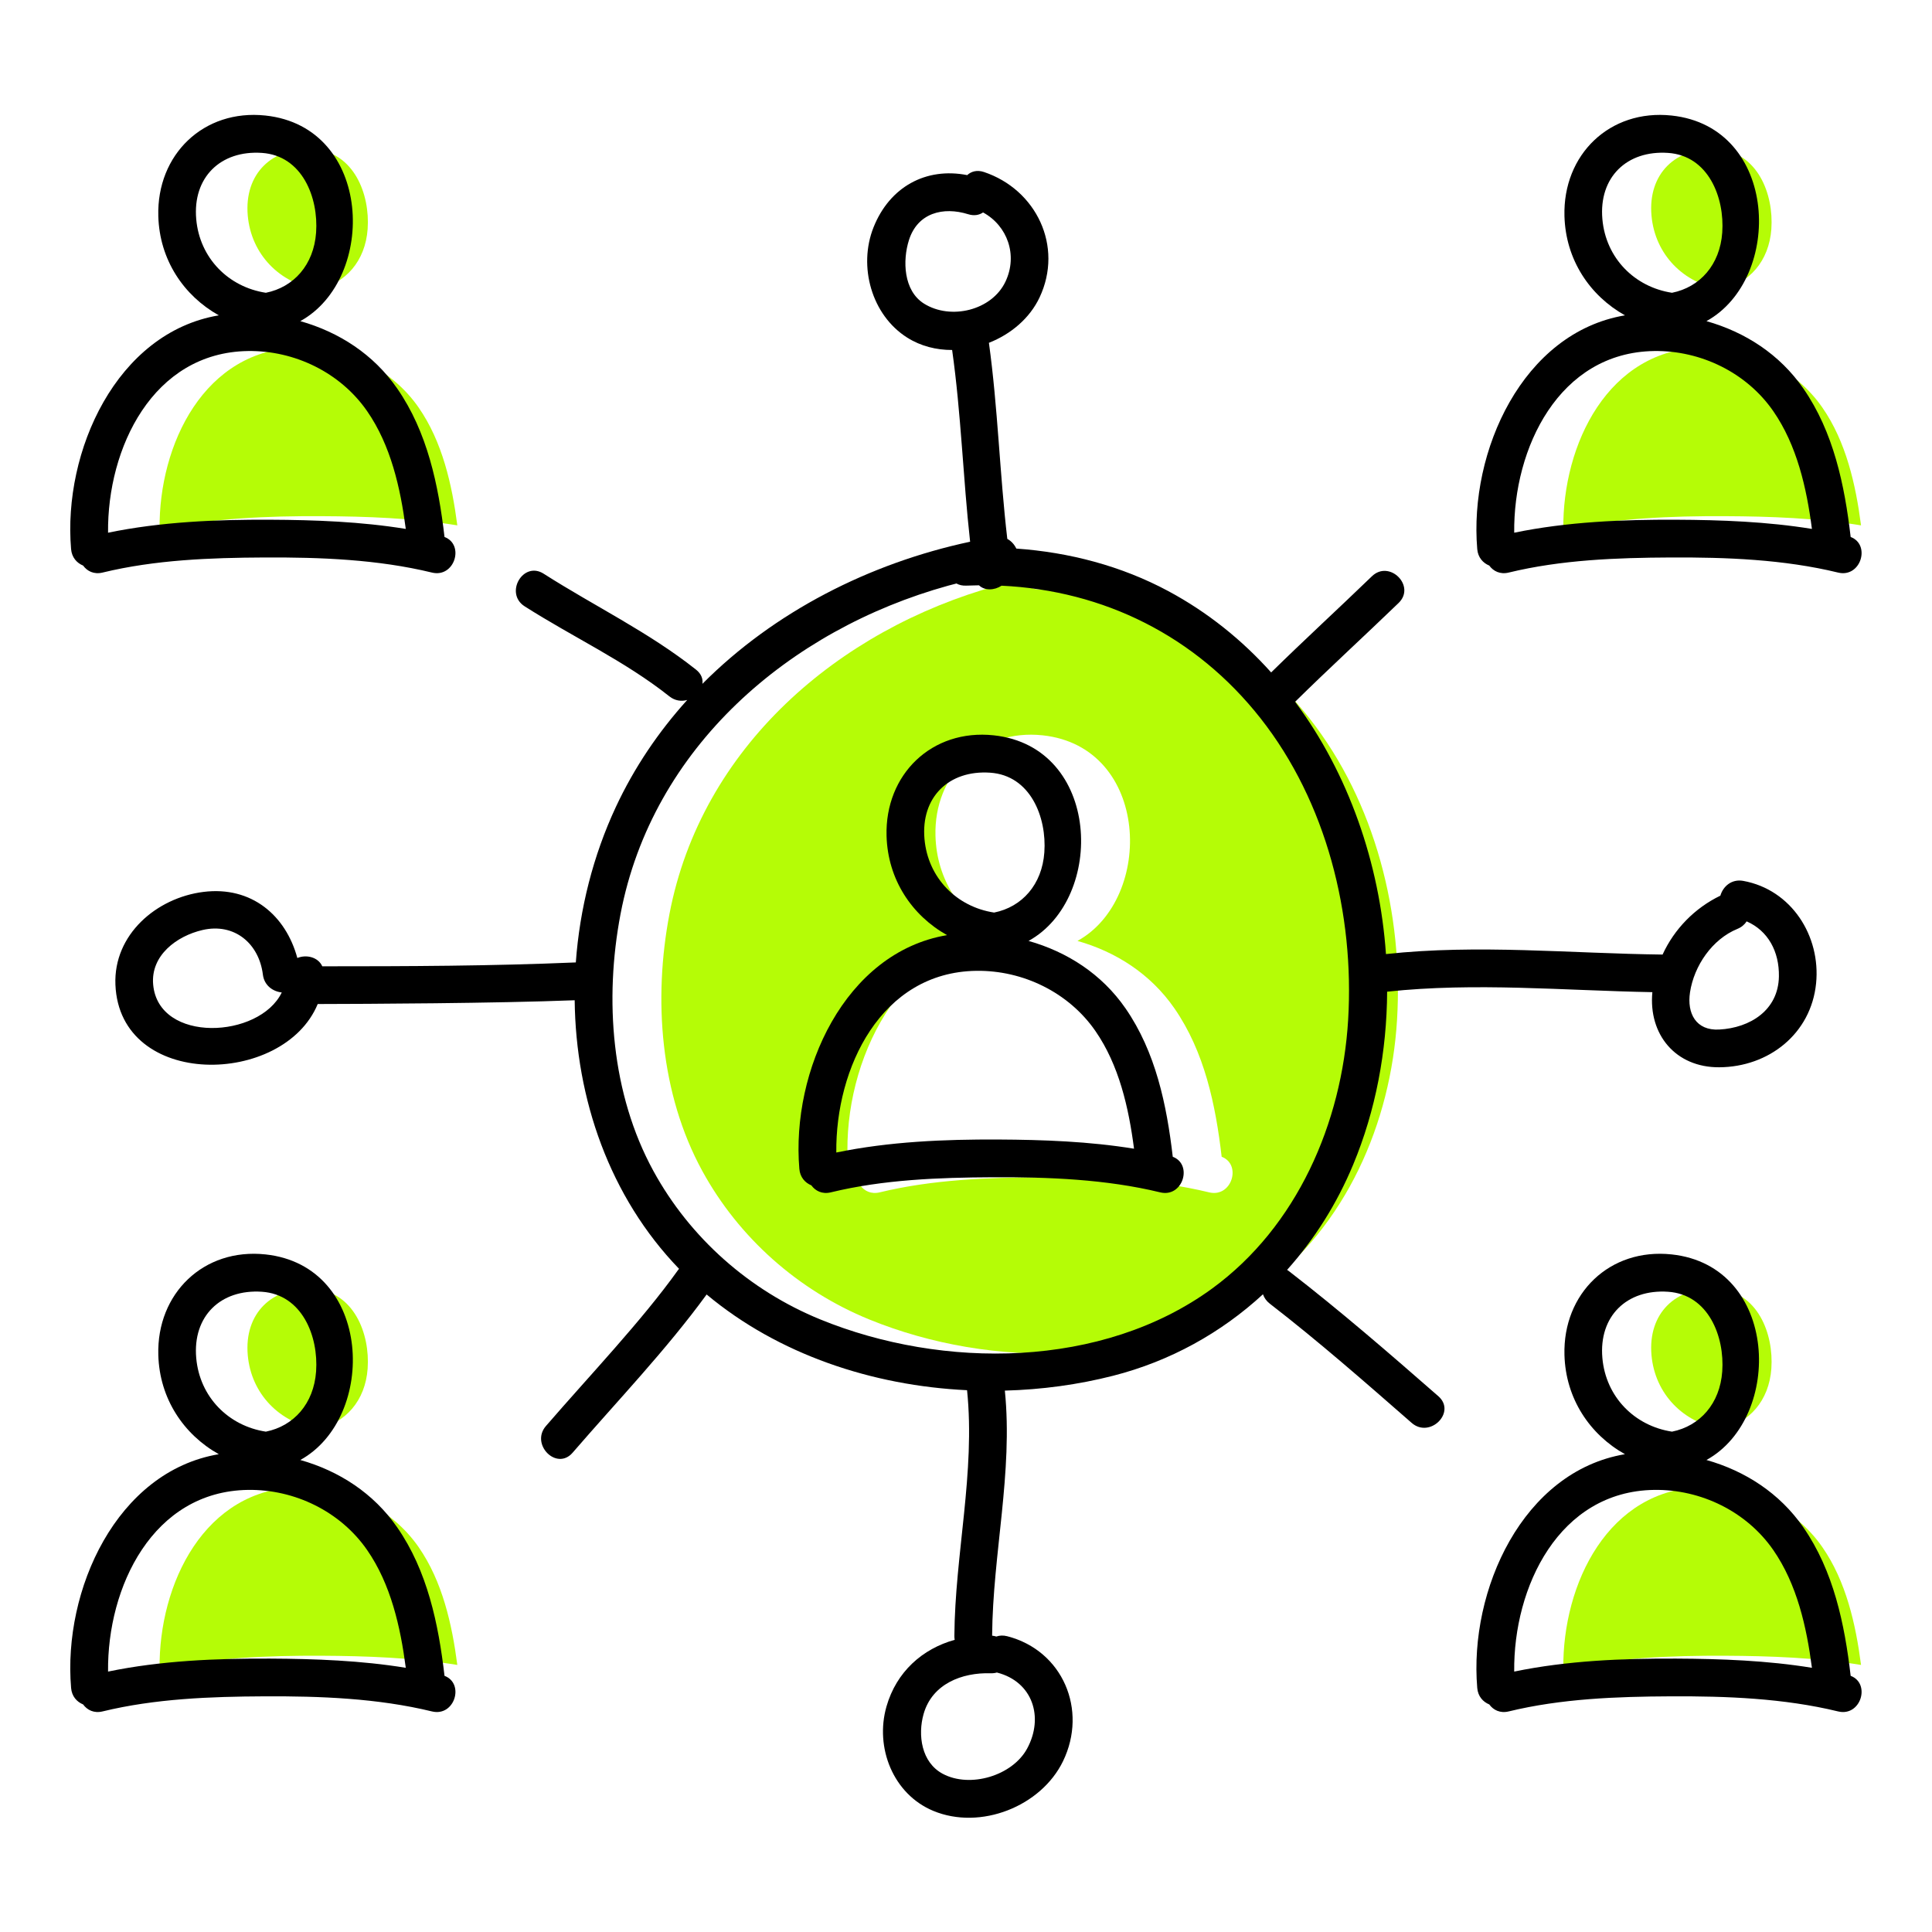 <svg width="100" height="100" viewBox="0 0 100 100" fill="none" xmlns="http://www.w3.org/2000/svg">
<path d="M8.26 27.389C10.999 26.822 13.864 26.703 16.643 26.717C18.974 26.728 21.354 26.815 23.671 27.193C23.395 25.068 22.895 22.865 21.67 21.096C20.291 19.105 17.923 17.95 15.5 17.985C10.576 18.057 8.212 23.012 8.26 27.389Z" fill="#B5FC06"/>
<path d="M16.428 14.97C17.875 14.68 18.91 13.522 19.029 11.854C19.158 10.042 18.313 7.869 16.222 7.729C14.085 7.586 12.632 8.997 12.824 11.162C13.003 13.176 14.492 14.674 16.428 14.97Z" fill="#B5FC06"/>
<path d="M80.917 27.389C83.655 26.822 86.52 26.703 89.299 26.717C91.63 26.728 94.01 26.815 96.327 27.193C96.051 25.068 95.551 22.865 94.326 21.096C92.947 19.105 90.58 17.95 88.156 17.985C83.232 18.057 80.869 23.012 80.917 27.389Z" fill="#B5FC06"/>
<path d="M89.085 14.97C90.531 14.68 91.566 13.522 91.685 11.854C91.814 10.042 90.969 7.869 88.878 7.729C86.741 7.586 85.288 8.997 85.481 11.162C85.66 13.176 87.148 14.674 89.085 14.97Z" fill="#B5FC06"/>
<path d="M8.26 86.373C10.999 85.807 13.864 85.688 16.643 85.701C18.974 85.713 21.354 85.8 23.671 86.177C23.395 84.053 22.895 81.849 21.67 80.081C20.291 78.09 17.923 76.934 15.5 76.969C10.576 77.042 8.212 81.996 8.26 86.373Z" fill="#B5FC06"/>
<path d="M16.428 73.954C17.875 73.664 18.91 72.506 19.029 70.839C19.158 69.027 18.313 66.854 16.222 66.714C14.085 66.57 12.632 67.981 12.824 70.146C13.003 72.161 14.492 73.658 16.428 73.954Z" fill="#B5FC06"/>
<path d="M80.917 86.373C83.655 85.807 86.52 85.688 89.299 85.701C91.63 85.713 94.01 85.8 96.327 86.177C96.051 84.053 95.551 81.849 94.326 80.081C92.947 78.09 90.58 76.934 88.156 76.969C83.232 77.042 80.869 81.996 80.917 86.373Z" fill="#B5FC06"/>
<path d="M89.085 73.954C90.531 73.664 91.566 72.506 91.685 70.839C91.814 69.027 90.969 66.854 88.878 66.714C86.741 66.57 85.288 67.981 85.481 70.146C85.66 72.161 87.148 73.658 89.085 73.954Z" fill="#B5FC06"/>
<path d="M44.99 68.294C51.335 70.883 59.58 70.852 65.281 66.687C69.671 63.479 71.992 58.114 72.311 52.783C72.639 47.325 71.196 41.522 67.775 37.177C64.424 32.92 59.659 30.564 54.372 30.316C53.998 30.559 53.499 30.583 53.204 30.295C52.984 30.298 52.764 30.303 52.542 30.312C52.342 30.321 52.174 30.279 52.038 30.202C51.894 30.239 51.751 30.274 51.608 30.314C43.394 32.59 36.296 38.68 34.65 47.313C33.809 51.721 34.169 56.62 36.351 60.609C38.246 64.075 41.328 66.8 44.99 68.294ZM51.55 48.402C49.736 47.386 48.481 45.53 48.42 43.265C48.333 40.085 50.76 37.719 53.965 38.06C59.523 38.654 59.76 46.498 55.77 48.702C57.771 49.268 59.558 50.417 60.785 52.188C62.349 54.447 62.92 57.186 63.233 59.874C64.283 60.271 63.759 62.002 62.582 61.716C59.77 61.034 56.796 60.921 53.914 60.935C51.121 60.948 48.259 61.054 45.533 61.716C45.088 61.824 44.736 61.643 44.527 61.354C44.206 61.222 43.942 60.938 43.905 60.502C43.476 55.438 46.258 49.295 51.55 48.402Z" fill="#B5FC06"/>
<path d="M4.302 29.274C4.51 29.562 4.862 29.744 5.308 29.636C8.033 28.974 10.895 28.868 13.688 28.855C16.571 28.841 19.545 28.953 22.357 29.636C23.533 29.921 24.058 28.191 23.008 27.794C22.695 25.106 22.124 22.367 20.559 20.108C19.333 18.337 17.545 17.188 15.544 16.622C19.535 14.418 19.297 6.573 13.74 5.98C10.535 5.638 8.107 8.005 8.194 11.185C8.256 13.45 9.51 15.305 11.325 16.322C6.032 17.215 3.25 23.358 3.679 28.422C3.717 28.858 3.98 29.142 4.302 29.274ZM10.157 11.346C9.964 9.181 11.417 7.77 13.555 7.914C15.645 8.054 16.49 10.226 16.361 12.039C16.242 13.706 15.207 14.864 13.761 15.154C11.825 14.858 10.335 13.361 10.157 11.346ZM12.832 18.169C15.256 18.134 17.623 19.289 19.002 21.28C20.227 23.049 20.727 25.253 21.003 27.377C18.686 26.999 16.306 26.912 13.976 26.901C11.196 26.888 8.331 27.007 5.593 27.573C5.545 23.196 7.909 18.242 12.832 18.169Z" fill="black"/>
<path d="M77.084 29.274C77.293 29.562 77.644 29.744 78.09 29.636C80.815 28.974 83.677 28.868 86.471 28.855C89.353 28.841 92.327 28.953 95.139 29.636C96.316 29.921 96.84 28.191 95.79 27.794C95.477 25.106 94.906 22.367 93.341 20.108C92.115 18.337 90.328 17.188 88.326 16.622C92.317 14.418 92.079 6.573 86.522 5.98C83.317 5.638 80.889 8.005 80.976 11.185C81.038 13.45 82.293 15.305 84.107 16.322C78.814 17.215 76.033 23.358 76.462 28.422C76.499 28.858 76.762 29.142 77.084 29.274ZM82.939 11.346C82.747 9.181 84.199 7.77 86.337 7.914C88.427 8.054 89.272 10.226 89.143 12.039C89.024 13.706 87.989 14.864 86.543 15.154C84.607 14.858 83.118 13.361 82.939 11.346ZM85.615 18.169C88.038 18.134 90.405 19.289 91.784 21.28C93.009 23.049 93.51 25.253 93.785 27.377C91.469 26.999 89.088 26.912 86.758 26.901C83.978 26.888 81.114 27.007 78.375 27.573C78.327 23.196 80.691 18.242 85.615 18.169Z" fill="black"/>
<path d="M41.996 61.354C42.205 61.642 42.556 61.824 43.002 61.716C45.728 61.054 48.59 60.948 51.383 60.935C54.265 60.921 57.239 61.034 60.051 61.716C61.227 62.002 61.752 60.271 60.702 59.874C60.389 57.186 59.818 54.448 58.253 52.188C57.027 50.417 55.24 49.268 53.238 48.702C57.229 46.498 56.992 38.654 51.434 38.06C48.229 37.718 45.801 40.085 45.888 43.265C45.95 45.53 47.204 47.386 49.019 48.402C43.726 49.295 40.945 55.438 41.374 60.502C41.411 60.938 41.674 61.222 41.996 61.354ZM47.851 43.426C47.659 41.261 49.111 39.85 51.249 39.994C53.34 40.134 54.185 42.307 54.055 44.119C53.936 45.786 52.902 46.944 51.455 47.234C49.519 46.939 48.03 45.441 47.851 43.426ZM50.527 50.25C52.95 50.214 55.317 51.37 56.696 53.361C57.921 55.13 58.422 57.333 58.697 59.457C56.381 59.08 54.001 58.993 51.67 58.981C48.89 58.968 46.026 59.087 43.287 59.654C43.24 55.276 45.603 50.322 50.527 50.25Z" fill="black"/>
<path d="M95.79 86.741C95.477 84.053 94.906 81.315 93.341 79.055C92.115 77.284 90.328 76.135 88.326 75.569C92.317 73.366 92.079 65.52 86.522 64.928C83.317 64.586 80.889 66.952 80.976 70.132C81.038 72.397 82.292 74.253 84.107 75.269C78.814 76.162 76.033 82.305 76.462 87.369C76.498 87.805 76.762 88.089 77.084 88.221C77.292 88.509 77.644 88.691 78.09 88.583C80.815 87.921 83.677 87.815 86.471 87.802C89.353 87.788 92.327 87.9 95.139 88.583C96.316 88.869 96.84 87.138 95.79 86.741ZM82.939 70.294C82.747 68.128 84.199 66.718 86.337 66.861C88.427 67.001 89.272 69.174 89.143 70.986C89.024 72.653 87.989 73.811 86.543 74.102C84.607 73.806 83.118 72.308 82.939 70.294ZM86.758 85.849C83.978 85.836 81.113 85.954 78.375 86.521C78.327 82.144 80.691 77.189 85.615 77.117C88.038 77.081 90.405 78.237 91.784 80.228C93.009 81.997 93.509 84.2 93.785 86.325C91.468 85.947 89.088 85.86 86.758 85.849Z" fill="black"/>
<path d="M23.008 86.741C22.695 84.053 22.124 81.315 20.559 79.055C19.333 77.284 17.546 76.135 15.544 75.569C19.535 73.366 19.297 65.52 13.74 64.928C10.536 64.586 8.107 66.952 8.194 70.132C8.256 72.397 9.51 74.253 11.325 75.269C6.032 76.162 3.251 82.305 3.68 87.369C3.716 87.805 3.98 88.089 4.302 88.221C4.51 88.509 4.862 88.691 5.308 88.583C8.033 87.921 10.895 87.815 13.688 87.802C16.571 87.788 19.545 87.9 22.357 88.583C23.534 88.869 24.058 87.138 23.008 86.741ZM10.157 70.294C9.964 68.128 11.417 66.718 13.555 66.861C15.645 67.001 16.49 69.174 16.361 70.986C16.242 72.653 15.207 73.811 13.761 74.102C11.825 73.806 10.336 72.308 10.157 70.294ZM13.976 85.849C11.197 85.836 8.331 85.954 5.593 86.521C5.545 82.144 7.909 77.189 12.832 77.117C15.256 77.081 17.623 78.237 19.002 80.228C20.227 81.997 20.727 84.2 21.003 86.325C18.686 85.947 16.306 85.86 13.976 85.849Z" fill="black"/>
<path d="M74.448 72.267C71.913 70.051 69.374 67.849 66.709 65.79C66.679 65.767 66.65 65.746 66.62 65.728C68.04 64.142 69.199 62.303 70.04 60.281C71.206 57.481 71.78 54.417 71.798 51.329C76.36 50.839 80.951 51.271 85.526 51.354C85.318 53.544 86.726 55.253 88.982 55.242C91.553 55.23 93.737 53.504 94 50.906C94.249 48.448 92.725 46.047 90.228 45.594C89.617 45.484 89.18 45.892 89.046 46.359C87.716 47.003 86.66 48.088 86.055 49.408C81.284 49.352 76.494 48.863 71.737 49.383C71.409 44.684 69.804 40.049 67.035 36.324C68.793 34.591 70.616 32.924 72.392 31.209C73.299 30.332 71.916 28.953 71.01 29.828C69.282 31.497 67.51 33.122 65.795 34.805C64.288 33.125 62.51 31.689 60.472 30.596C58.039 29.29 55.343 28.587 52.604 28.394C52.506 28.187 52.347 28.005 52.138 27.893C51.742 24.518 51.652 21.116 51.186 17.744C52.319 17.299 53.298 16.476 53.807 15.397C55.056 12.749 53.637 9.812 50.932 8.904C50.57 8.783 50.271 8.872 50.062 9.064C47.93 8.645 46.048 9.669 45.213 11.769C44.411 13.787 45.112 16.314 46.962 17.478C47.663 17.919 48.469 18.118 49.282 18.115C49.748 21.41 49.846 24.736 50.213 28.039C45.016 29.15 40.076 31.657 36.357 35.395C36.392 35.144 36.302 34.88 36.027 34.661C33.566 32.711 30.777 31.379 28.141 29.696C27.076 29.017 26.098 30.708 27.155 31.383C29.64 32.969 32.327 34.204 34.646 36.043C34.942 36.278 35.276 36.314 35.571 36.23C34.089 37.87 32.832 39.721 31.873 41.776C30.703 44.285 30.006 47.034 29.804 49.815C25.438 50.002 21.114 50.016 16.682 50.016C16.465 49.536 15.856 49.394 15.39 49.586C14.793 47.382 13.018 45.854 10.531 46.165C8.101 46.469 5.87 48.372 5.974 50.964C6.193 56.392 14.682 56.24 16.445 51.968C18.971 51.963 25.631 51.934 29.745 51.773C29.803 56.888 31.553 61.948 35.147 65.673C35.129 65.695 35.111 65.716 35.094 65.74C33.199 68.389 30.537 71.173 28.257 73.811C27.438 74.759 28.813 76.146 29.638 75.192C31.967 72.496 34.471 69.887 36.575 67.002C40.295 70.111 45.16 71.723 50.055 71.957C50.49 76.206 49.429 80.433 49.398 84.681C49.398 84.75 49.404 84.815 49.415 84.877C47.749 85.341 46.4 86.525 45.883 88.331C45.276 90.456 46.228 92.865 48.306 93.73C50.745 94.745 53.885 93.503 55.022 91.159C56.308 88.507 55.013 85.434 52.135 84.691C51.923 84.636 51.733 84.649 51.569 84.707C51.502 84.685 51.429 84.67 51.352 84.662C51.385 80.427 52.439 76.213 52.011 71.978C53.919 71.927 55.809 71.67 57.614 71.209C60.573 70.454 63.208 68.985 65.371 66.992C65.433 67.171 65.546 67.34 65.724 67.477C68.255 69.433 70.659 71.543 73.067 73.648C74.01 74.473 75.397 73.097 74.448 72.267ZM87.475 51.36C87.685 49.989 88.621 48.614 89.928 48.079C90.143 47.991 90.301 47.853 90.406 47.69C91.512 48.172 92.099 49.25 92.076 50.545C92.045 52.29 90.586 53.204 88.982 53.289C87.787 53.352 87.308 52.457 87.475 51.36ZM7.928 50.964C7.79 49.447 9.154 48.444 10.484 48.137C12.128 47.758 13.406 48.829 13.607 50.446C13.677 51.013 14.13 51.322 14.584 51.369C13.429 53.761 8.205 54.019 7.928 50.964ZM32.118 47.313C33.765 38.68 40.863 32.591 49.077 30.314C49.22 30.274 49.364 30.239 49.507 30.202C49.643 30.279 49.811 30.321 50.011 30.312C50.233 30.303 50.453 30.298 50.673 30.295C50.969 30.583 51.467 30.559 51.841 30.316C57.128 30.564 61.893 32.92 65.244 37.177C68.665 41.522 70.107 47.325 69.78 52.783C69.461 58.114 67.139 63.479 62.75 66.687C57.049 70.852 48.804 70.882 42.46 68.294C38.797 66.8 35.715 64.075 33.82 60.609C31.638 56.62 31.278 51.721 32.118 47.313ZM47.823 15.713C46.762 15.046 46.711 13.483 47.048 12.424C47.497 11.016 48.818 10.685 50.112 11.088C50.42 11.184 50.682 11.133 50.883 10.996C52.141 11.682 52.692 13.2 52.045 14.573C51.336 16.075 49.2 16.579 47.823 15.713ZM51.599 86.569C51.605 86.57 51.61 86.572 51.615 86.574C53.455 87.049 54.041 88.889 53.164 90.506C52.403 91.91 50.214 92.568 48.797 91.812C47.692 91.223 47.493 89.808 47.807 88.71C48.251 87.157 49.789 86.563 51.274 86.608C51.394 86.612 51.502 86.598 51.599 86.569Z" fill="black"/>
</svg>
